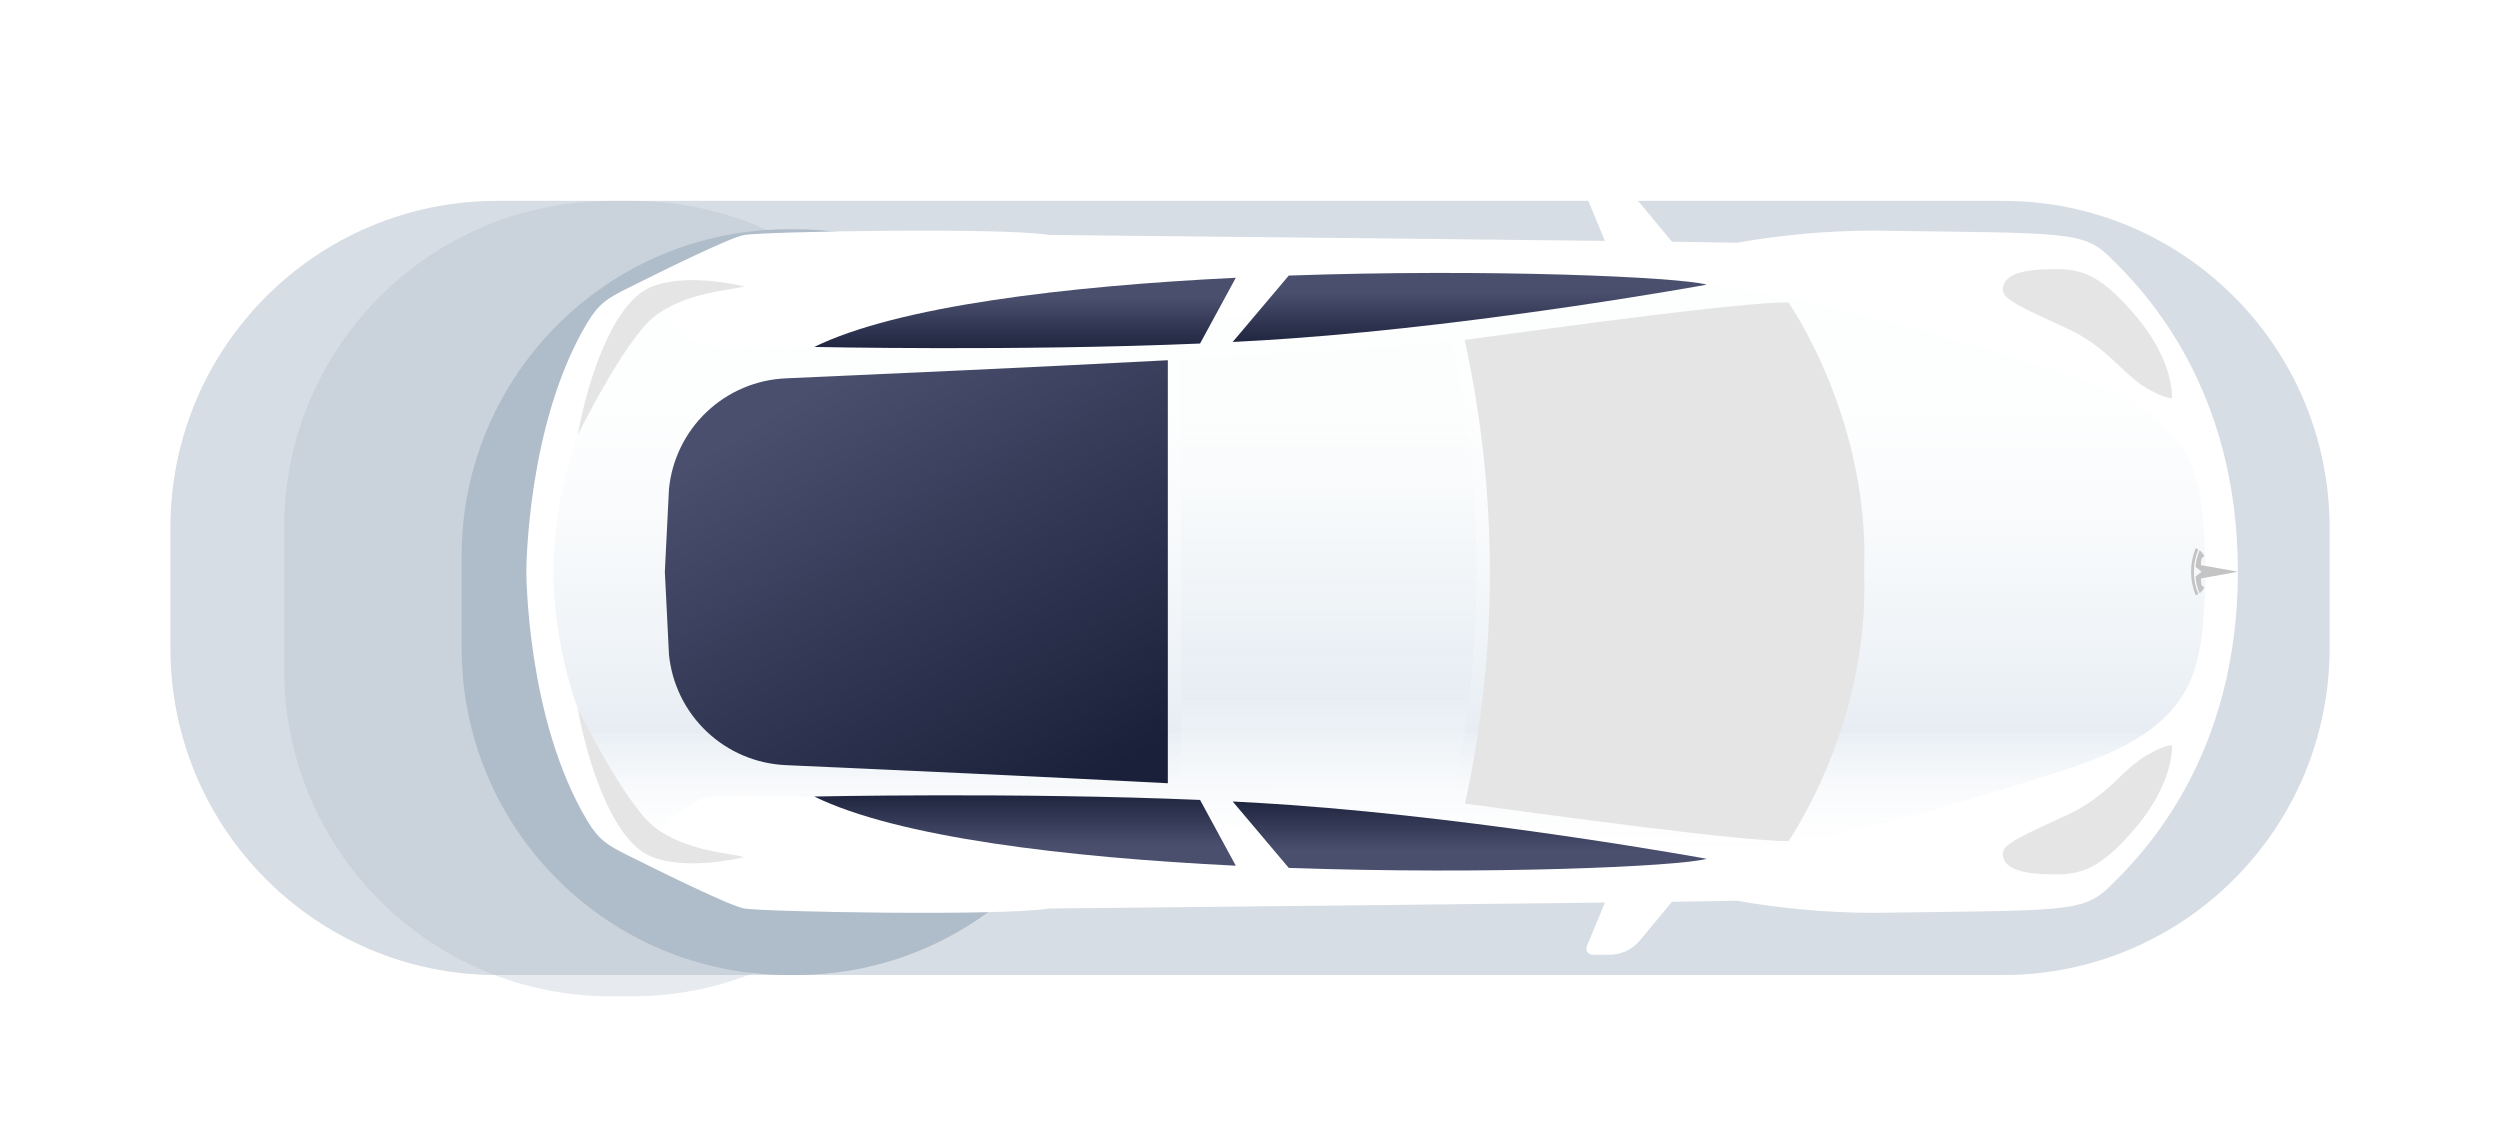 <svg width="405" height="182" viewBox="0 0 405 182" fill="none" xmlns="http://www.w3.org/2000/svg">
<g clip-path="url(#clip0_1_36)">
<mask id="mask0_1_36" style="mask-type:luminance" maskUnits="userSpaceOnUse" x="0" y="0" width="405" height="182">
<path d="M405 0H0V181.79H405V0Z" fill="white"/>
</mask>
<g mask="url(#mask0_1_36)">
<g opacity="0.3" filter="url(#filter0_f_1_36)">
<g filter="url(#filter1_d_1_36)">
<path d="M324.46 28.542H80.54C51.309 28.542 27.614 52.237 27.614 81.468V101.027C27.614 130.258 51.309 153.954 80.54 153.954H324.46C353.69 153.954 377.386 130.258 377.386 101.027V81.468C377.386 52.237 353.69 28.542 324.46 28.542Z" fill="#AFBCCA"/>
</g>
</g>
<g opacity="0.3" filter="url(#filter2_f_1_36)">
<g filter="url(#filter3_d_1_36)">
<path d="M324.46 28.542H80.54C51.309 28.542 27.614 52.237 27.614 81.468V101.027C27.614 130.258 51.309 153.954 80.54 153.954H324.46C353.69 153.954 377.386 130.258 377.386 101.027V81.468C377.386 52.237 353.69 28.542 324.46 28.542Z" fill="#AFBCCA"/>
</g>
</g>
<g opacity="0.3" filter="url(#filter4_f_1_36)">
<g filter="url(#filter5_d_1_36)">
<path d="M102.401 28.542H98.949C69.719 28.542 46.023 52.237 46.023 81.468V104.479C46.023 133.71 69.719 157.406 98.949 157.406H102.401C131.631 157.406 155.327 133.71 155.327 104.479V81.468C155.327 52.237 131.631 28.542 102.401 28.542Z" fill="#AFBCCA"/>
</g>
</g>
<g filter="url(#filter6_f_1_36)">
<g filter="url(#filter7_d_1_36)">
<path d="M128.864 33.144H127.713C98.483 33.144 74.787 56.84 74.787 86.07V101.027C74.787 130.258 98.483 153.954 127.713 153.954H128.864C158.094 153.954 181.79 130.258 181.79 101.027V86.07C181.79 56.84 158.094 33.144 128.864 33.144Z" fill="#AFBCCA"/>
</g>
</g>
<path d="M261.478 42.571L257.06 31.951C256.998 31.8 256.974 31.635 256.99 31.472C257.006 31.309 257.062 31.153 257.153 31.016C257.244 30.88 257.367 30.768 257.511 30.69C257.656 30.613 257.817 30.572 257.98 30.571H260.765C261.697 30.573 262.617 30.78 263.461 31.177C264.304 31.575 265.048 32.154 265.643 32.872L273.697 42.583L261.478 42.571Z" fill="white"/>
<path d="M261.478 142.67L257.06 153.29C256.998 153.442 256.974 153.607 256.99 153.769C257.006 153.932 257.062 154.089 257.153 154.226C257.244 154.361 257.367 154.473 257.511 154.551C257.656 154.628 257.817 154.67 257.98 154.671H260.765C261.697 154.669 262.617 154.461 263.461 154.063C264.304 153.666 265.048 153.088 265.643 152.37L273.697 142.659L261.478 142.67Z" fill="white"/>
<path d="M341.822 41.674C337.393 37.382 334.792 37.796 303.393 37.359C296.017 37.379 288.657 38.037 281.394 39.326C274.491 39.108 169.893 38.061 169.893 38.061C162.334 36.807 123.732 37.52 120.591 38.061C118.29 38.452 107.59 43.733 101.653 46.702C98.443 48.301 97.05 49.152 95.175 52.224C85.269 68.689 85.269 92.621 85.269 92.621C85.269 92.621 85.269 116.553 95.175 133.017C97.027 136.089 98.443 136.941 101.653 138.54C107.59 141.508 118.347 146.789 120.591 147.181C123.732 147.721 162.334 148.435 169.893 147.181C169.893 147.181 274.514 146.134 281.394 145.915C288.657 147.204 296.017 147.862 303.393 147.883C334.792 147.445 337.393 147.883 341.822 143.568C347.782 137.815 362.533 122.087 362.533 92.621C362.533 63.155 347.782 47.461 341.822 41.674Z" fill="white"/>
<path d="M351.844 64.524C351.844 64.524 352.396 58.771 345.976 51.154C339.556 43.538 336.231 43.388 330.846 43.653C325.461 43.917 324.46 45.493 324.46 47.001C324.46 48.508 327.739 49.935 334.7 53.133C341.661 56.332 343.675 60.531 347.828 62.925C350.682 64.581 351.844 64.524 351.844 64.524Z" fill="#E5E5E5"/>
<path d="M334.815 60.635C293.303 47.231 276.493 46.115 276.493 46.115L131.947 56.205C131.947 56.205 124.146 56.378 116.771 56.378C110.639 56.378 105.852 48.98 105.852 48.98C100.615 55.42 96.471 62.677 93.587 70.461C91.071 77.583 89.734 85.068 89.629 92.621C89.734 100.174 91.071 107.659 93.587 114.781C96.471 122.564 100.615 129.822 105.852 136.262C105.852 136.262 110.639 128.864 116.771 128.864C124.146 128.864 131.947 129.059 131.947 129.059L276.493 139.15C276.493 139.15 293.303 138.068 334.815 124.607C357.643 117.243 356.55 107.21 357.367 92.621C356.55 78.031 357.643 67.999 334.815 60.635Z" fill="url(#paint0_linear_1_36)"/>
<path d="M351.844 120.718C351.844 120.718 352.396 126.47 345.976 134.087C339.556 141.704 336.231 141.854 330.846 141.589C325.461 141.324 324.46 139.748 324.46 138.241C324.46 136.734 327.739 135.307 334.7 132.108C341.661 128.91 343.675 124.71 347.828 122.317C350.682 120.66 351.844 120.718 351.844 120.718Z" fill="#E5E5E5"/>
<path d="M235.119 55.354H234.889C229.4 56.09 211.728 57.149 191.34 58.219V126.988C211.728 128.058 229.4 129.117 234.889 129.853H235.188C240.554 105.307 240.531 79.89 235.119 55.354Z" fill="url(#paint1_linear_1_36)"/>
<path d="M189.188 58.357C167.511 59.507 143.165 60.589 127.299 61.291C122.513 61.501 117.963 63.431 114.487 66.726C111.01 70.021 108.838 74.46 108.372 79.228L107.705 92.621L108.372 106.013C108.838 110.781 111.01 115.22 114.487 118.515C117.963 121.811 122.513 123.741 127.299 123.951C143.188 124.653 167.569 125.757 189.188 126.885V58.357Z" fill="url(#paint2_linear_1_36)"/>
<path d="M289.725 48.98C281.809 48.98 253.194 52.915 237.27 55.066C242.702 79.81 242.722 105.435 237.328 130.187C253.275 132.338 281.82 136.262 289.725 136.262C289.725 136.262 302.945 117.439 301.99 92.621C302.945 67.803 289.725 48.98 289.725 48.98Z" fill="#E5E5E5"/>
<path d="M208.782 44.642L199.693 55.4C202.857 55.239 205.975 55.055 208.978 54.836C241.297 52.535 276.493 46.115 276.493 46.115C272.017 44.872 241.447 43.503 208.782 44.642Z" fill="url(#paint3_linear_1_36)"/>
<path d="M200.199 44.999C172.769 46.333 145.351 49.601 131.913 56.205C131.913 56.205 164.692 56.907 194.412 55.653L200.199 44.999Z" fill="url(#paint4_linear_1_36)"/>
<path d="M208.782 140.599L199.693 129.842C202.857 130.003 205.975 130.187 208.978 130.405C241.297 132.707 276.493 139.127 276.493 139.127C272.017 140.369 241.447 141.738 208.782 140.599Z" fill="url(#paint5_linear_1_36)"/>
<path d="M200.199 140.243C172.769 138.908 145.351 135.64 131.913 129.036C131.913 129.036 164.692 128.334 194.412 129.588L200.199 140.243Z" fill="url(#paint6_linear_1_36)"/>
<path d="M362.556 92.621L356.55 91.551C356.55 90.538 356.665 90.216 357.113 90.17C356.958 89.763 356.691 89.407 356.342 89.146C355.96 89.996 355.738 90.908 355.687 91.838L356.653 92.621L355.687 93.403C355.74 94.337 355.962 95.253 356.342 96.107C356.69 95.839 356.956 95.481 357.113 95.071C356.665 95.071 356.55 94.703 356.55 93.702L362.556 92.621Z" fill="#C4C4C4"/>
<path d="M355.411 92.621C355.402 91.383 355.649 90.157 356.135 89.019C355.996 88.934 355.85 88.861 355.698 88.801C354.701 91.25 354.701 93.992 355.698 96.441C355.698 96.441 355.859 96.372 356.135 96.222C355.649 95.084 355.402 93.858 355.411 92.621Z" fill="#C4C4C4"/>
<path d="M120.534 46.379C118.601 45.931 110.443 44.262 105.254 46.587C99.317 49.244 95.29 61.187 93.587 70.461C93.587 70.461 101.158 55.181 105.864 51.396C111.087 47.173 118.992 47.012 120.534 46.379Z" fill="#E5E5E5"/>
<path d="M120.534 138.862C118.601 139.311 110.443 140.979 105.254 138.655C99.317 135.997 95.29 124.054 93.587 114.781C93.587 114.781 101.158 130.06 105.864 133.846C111.087 138.068 118.992 138.229 120.534 138.862Z" fill="#E5E5E5"/>
</g>
</g>
<defs>
<filter id="filter0_f_1_36" x="3.614" y="4.542" width="397.773" height="173.412" filterUnits="userSpaceOnUse" color-interpolation-filters="sRGB">
<feFlood flood-opacity="0" result="BackgroundImageFix"/>
<feBlend mode="normal" in="SourceGraphic" in2="BackgroundImageFix" result="shape"/>
<feGaussianBlur stdDeviation="12" result="effect1_foregroundBlur_1_36"/>
</filter>
<filter id="filter1_d_1_36" x="23.614" y="28.542" width="357.773" height="133.412" filterUnits="userSpaceOnUse" color-interpolation-filters="sRGB">
<feFlood flood-opacity="0" result="BackgroundImageFix"/>
<feColorMatrix in="SourceAlpha" type="matrix" values="0 0 0 0 0 0 0 0 0 0 0 0 0 0 0 0 0 0 127 0" result="hardAlpha"/>
<feOffset dy="4"/>
<feGaussianBlur stdDeviation="2"/>
<feComposite in2="hardAlpha" operator="out"/>
<feColorMatrix type="matrix" values="0 0 0 0 0 0 0 0 0 0 0 0 0 0 0 0 0 0 0.25 0"/>
<feBlend mode="normal" in2="BackgroundImageFix" result="effect1_dropShadow_1_36"/>
<feBlend mode="normal" in="SourceGraphic" in2="effect1_dropShadow_1_36" result="shape"/>
</filter>
<filter id="filter2_f_1_36" x="3.614" y="4.542" width="397.773" height="173.412" filterUnits="userSpaceOnUse" color-interpolation-filters="sRGB">
<feFlood flood-opacity="0" result="BackgroundImageFix"/>
<feBlend mode="normal" in="SourceGraphic" in2="BackgroundImageFix" result="shape"/>
<feGaussianBlur stdDeviation="12" result="effect1_foregroundBlur_1_36"/>
</filter>
<filter id="filter3_d_1_36" x="23.614" y="28.542" width="357.773" height="133.412" filterUnits="userSpaceOnUse" color-interpolation-filters="sRGB">
<feFlood flood-opacity="0" result="BackgroundImageFix"/>
<feColorMatrix in="SourceAlpha" type="matrix" values="0 0 0 0 0 0 0 0 0 0 0 0 0 0 0 0 0 0 127 0" result="hardAlpha"/>
<feOffset dy="4"/>
<feGaussianBlur stdDeviation="2"/>
<feComposite in2="hardAlpha" operator="out"/>
<feColorMatrix type="matrix" values="0 0 0 0 0 0 0 0 0 0 0 0 0 0 0 0 0 0 0.25 0"/>
<feBlend mode="normal" in2="BackgroundImageFix" result="effect1_dropShadow_1_36"/>
<feBlend mode="normal" in="SourceGraphic" in2="effect1_dropShadow_1_36" result="shape"/>
</filter>
<filter id="filter4_f_1_36" x="27.023" y="9.542" width="147.304" height="166.864" filterUnits="userSpaceOnUse" color-interpolation-filters="sRGB">
<feFlood flood-opacity="0" result="BackgroundImageFix"/>
<feBlend mode="normal" in="SourceGraphic" in2="BackgroundImageFix" result="shape"/>
<feGaussianBlur stdDeviation="9.5" result="effect1_foregroundBlur_1_36"/>
</filter>
<filter id="filter5_d_1_36" x="42.023" y="28.542" width="117.304" height="136.864" filterUnits="userSpaceOnUse" color-interpolation-filters="sRGB">
<feFlood flood-opacity="0" result="BackgroundImageFix"/>
<feColorMatrix in="SourceAlpha" type="matrix" values="0 0 0 0 0 0 0 0 0 0 0 0 0 0 0 0 0 0 127 0" result="hardAlpha"/>
<feOffset dy="4"/>
<feGaussianBlur stdDeviation="2"/>
<feComposite in2="hardAlpha" operator="out"/>
<feColorMatrix type="matrix" values="0 0 0 0 0 0 0 0 0 0 0 0 0 0 0 0 0 0 0.25 0"/>
<feBlend mode="normal" in2="BackgroundImageFix" result="effect1_dropShadow_1_36"/>
<feBlend mode="normal" in="SourceGraphic" in2="effect1_dropShadow_1_36" result="shape"/>
</filter>
<filter id="filter6_f_1_36" x="55.787" y="14.144" width="145.003" height="158.81" filterUnits="userSpaceOnUse" color-interpolation-filters="sRGB">
<feFlood flood-opacity="0" result="BackgroundImageFix"/>
<feBlend mode="normal" in="SourceGraphic" in2="BackgroundImageFix" result="shape"/>
<feGaussianBlur stdDeviation="9.5" result="effect1_foregroundBlur_1_36"/>
</filter>
<filter id="filter7_d_1_36" x="70.787" y="33.144" width="115.003" height="128.81" filterUnits="userSpaceOnUse" color-interpolation-filters="sRGB">
<feFlood flood-opacity="0" result="BackgroundImageFix"/>
<feColorMatrix in="SourceAlpha" type="matrix" values="0 0 0 0 0 0 0 0 0 0 0 0 0 0 0 0 0 0 127 0" result="hardAlpha"/>
<feOffset dy="4"/>
<feGaussianBlur stdDeviation="2"/>
<feComposite in2="hardAlpha" operator="out"/>
<feColorMatrix type="matrix" values="0 0 0 0 0 0 0 0 0 0 0 0 0 0 0 0 0 0 0.25 0"/>
<feBlend mode="normal" in2="BackgroundImageFix" result="effect1_dropShadow_1_36"/>
<feBlend mode="normal" in="SourceGraphic" in2="effect1_dropShadow_1_36" result="shape"/>
</filter>
<linearGradient id="paint0_linear_1_36" x1="223.498" y1="46.115" x2="223.498" y2="139.15" gradientUnits="userSpaceOnUse">
<stop offset="0.198" stop-color="#F9FBFC" stop-opacity="0.25"/>
<stop offset="0.78" stop-color="#E7EDF3"/>
<stop offset="0.78" stop-color="#E8EEF4" stop-opacity="0.949"/>
<stop offset="1" stop-color="white" stop-opacity="0"/>
</linearGradient>
<linearGradient id="paint1_linear_1_36" x1="215.267" y1="55.354" x2="215.267" y2="129.853" gradientUnits="userSpaceOnUse">
<stop offset="0.198" stop-color="#F9FBFC" stop-opacity="0.25"/>
<stop offset="0.78" stop-color="#E7EDF3"/>
<stop offset="0.78" stop-color="#E8EEF4" stop-opacity="0.949"/>
<stop offset="1" stop-color="white" stop-opacity="0"/>
</linearGradient>
<linearGradient id="paint2_linear_1_36" x1="175.232" y1="127.644" x2="134.732" y2="60.946" gradientUnits="userSpaceOnUse">
<stop stop-color="#1B203A"/>
<stop offset="1" stop-color="#494F6D"/>
</linearGradient>
<linearGradient id="paint3_linear_1_36" x1="238.087" y1="56.366" x2="238.087" y2="47.392" gradientUnits="userSpaceOnUse">
<stop stop-color="#1B203A"/>
<stop offset="1" stop-color="#494F6D"/>
</linearGradient>
<linearGradient id="paint4_linear_1_36" x1="166.085" y1="57.367" x2="166.085" y2="48.243" gradientUnits="userSpaceOnUse">
<stop stop-color="#1B203A"/>
<stop offset="1" stop-color="#494F6D"/>
</linearGradient>
<linearGradient id="paint5_linear_1_36" x1="238.087" y1="128.875" x2="238.087" y2="137.838" gradientUnits="userSpaceOnUse">
<stop stop-color="#1B203A"/>
<stop offset="1" stop-color="#494F6D"/>
</linearGradient>
<linearGradient id="paint6_linear_1_36" x1="166.085" y1="127.863" x2="166.085" y2="136.998" gradientUnits="userSpaceOnUse">
<stop stop-color="#1B203A"/>
<stop offset="1" stop-color="#494F6D"/>
</linearGradient>
<clipPath id="clip0_1_36">
<rect width="405" height="181.79" fill="white"/>
</clipPath>
</defs>
</svg>
